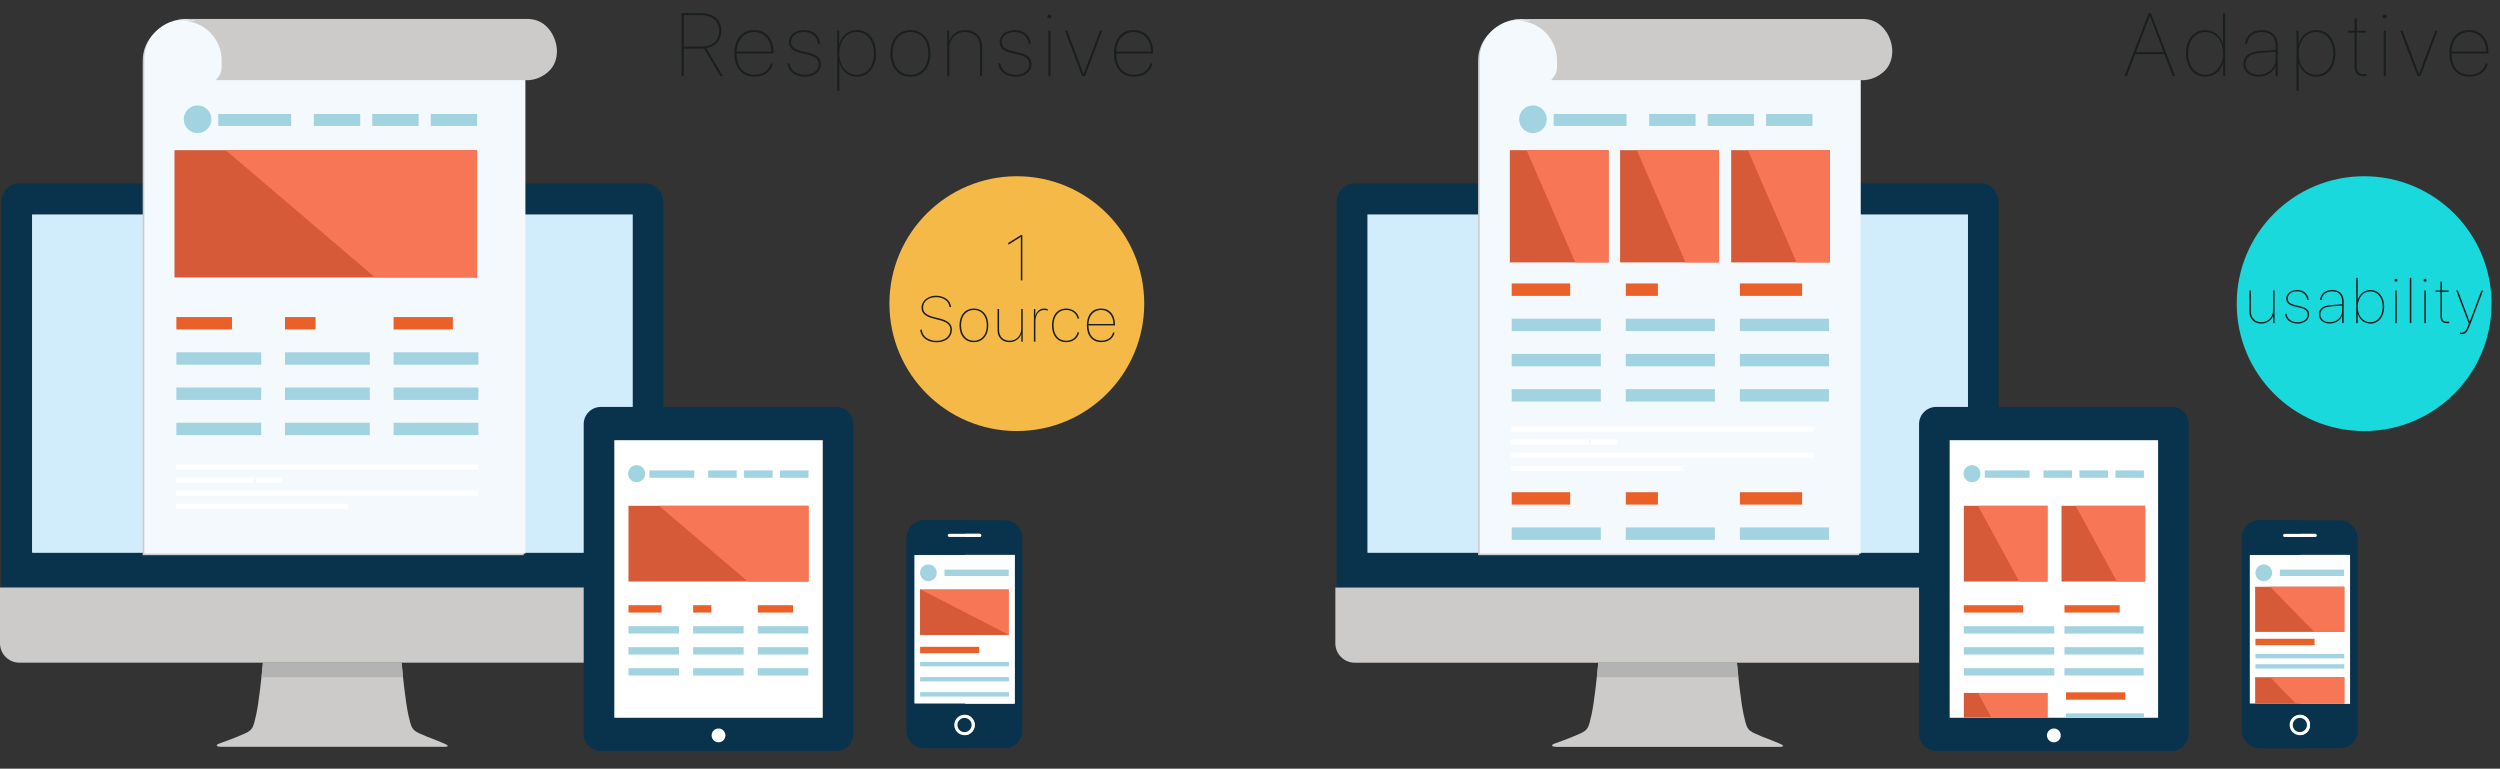 <?xml version="1.0" encoding="UTF-8"?>
<svg xmlns="http://www.w3.org/2000/svg" width="735.82" height="226.24" xmlns:xlink="http://www.w3.org/1999/xlink" viewBox="0 0 735.82 226.24">
  <rect x="0" y="0" width="735.82" height="226.24" fill="#333333" stroke="none"/>
  <defs>
    <clipPath id="clippath">
      <rect x="662.04" y="199.31" width="29.5" height="7.77" style="fill: none;"/>
    </clipPath>
    <clipPath id="clippath-1">
      <rect x="574.25" y="201.66" width="56.77" height="9.55" style="fill: none;"/>
    </clipPath>
  </defs>
  <g style="isolation: isolate;">
    <g id="design">
      <g>
        <g>
          <g>
            <g>
              <g>
                <g>
                  <g>
                    <path d="m195.22,172.72V59.31c0-2.94-2.39-5.34-5.34-5.34H5.72c-2.94,0-5.34,2.39-5.34,5.34v113.41h194.84Z" style="fill: #09334c;"/>
                    <path d="m0,172.93v16.4c0,3.16,2.56,5.72,5.72,5.72h184.16c3.16,0,5.72-2.56,5.72-5.72v-16.4H0Z" style="fill: #cccbca;"/>
                    <path d="m131.49,219.2s-1.42-.7-3.05-1.31c-1.74-.65-3.83-1.47-5.06-2.06-2.16-1.03-2.34-1.71-3.15-5.24-.88-3.85-1.7-11.99-2.04-15.54h-40.8c-.34,3.55-1.16,11.68-2.04,15.54-.81,3.53-.99,4.21-3.15,5.24-1.22.58-3.28,1.39-5,2.04h0c-1.66.62-3.01,1.11-3.01,1.11,0,0-1.31.73.8.83h65.59c1.98.04.89-.6.89-.6Z" style="fill: #cccbca;"/>
                    <path d="m118.63,199.33c-.18-1.69-.33-3.2-.43-4.28h-40.8c-.1,1.09-.25,2.6-.43,4.28h41.66Z" style="fill: #b3b3b3;"/>
                    <rect x="9.43" y="63.12" width="176.73" height="99.52" style="fill: #d1ecfb;"/>
                  </g>
                  <polygon points="9.43 162.64 186.16 162.64 186.16 63.12 9.43 162.64" style="fill: #d1ecfb;"/>
                </g>
                <g>
                  <path d="m42,163.41h112.15V18.35h-87.6c0-.17.03-.35.03-.52,0-6.48-5.51-11.73-12.29-11.73s-12.29,5.25-12.29,11.73c0,.18.02.35.03.52h-.03v145.06Z" style="fill: #cccbca; mix-blend-mode: multiply;"/>
                  <path d="m42.49,162.94h112.15V17.86h-87.6c0-.17.03-.34.03-.52,0-6.48-5.51-11.73-12.3-11.73s-12.29,5.26-12.29,11.73c0,.19.02.36.03.52h-.03v145.07Z" style="fill: #f3f9fd;"/>
                  <path d="m53.5,6.09c6.48,0,11.74,5.25,11.74,11.73,0,3,.11,3.68-1.75,5.76h91.67v.05c5.21-.24,8.04-3.69,8.04-8.07,0-3.99-2.83-9.21-8.04-9.46v-.04H51.99v.13c.49-.05,1-.1,1.51-.1Z" style="fill: #cccbca; mix-blend-mode: multiply;"/>
                  <path d="m54.22,5.6c6.48,0,11.74,5.26,11.74,11.73,0,3.01.11,3.69-1.75,5.77h91.67v.04c5.21-.24,8.04-3.7,8.04-8.07,0-3.98-2.83-9.21-8.04-9.46v-.03H52.71v.12c.49-.05,1-.1,1.51-.1Z" style="fill: #cccbca;"/>
                  <rect x="51.74" y="136.7" width="89.04" height="1.58" style="fill: #fff;"/>
                  <rect x="51.74" y="140.53" width="22.9" height="1.59" style="fill: #fff;"/>
                  <rect x="75.31" y="140.53" width="7.7" height="1.59" style="fill: #fff;"/>
                  <rect x="51.74" y="144.38" width="89.04" height="1.58" style="fill: #fff;"/>
                  <rect x="51.74" y="148.23" width="50.65" height="1.57" style="fill: #fff;"/>
                </g>
              </g>
              <g>
                <g>
                  <path d="m246.11,119.77h-69.26c-2.79,0-5.05,2.26-5.05,5.05v91.19c0,2.78,2.26,5.04,5.05,5.04h69.26c2.78,0,5.04-2.26,5.04-5.04v-91.19c0-2.79-2.26-5.05-5.04-5.05Z" style="fill: #09334c;"/>
                  <path d="m211.48,218.48c-1.12,0-2.03-.91-2.03-2.03s.91-2.03,2.03-2.03,2.03.9,2.03,2.03-.91,2.03-2.03,2.03Z" style="fill: #fff;"/>
                  <rect x="180.81" y="129.56" width="61.35" height="81.7" style="fill: #fff;"/>
                </g>
                <g>
                  <rect x="191.14" y="138.46" width="13.2" height="2.17" style="fill: #a2d3e1;"/>
                  <g>
                    <rect x="184.98" y="184.3" width="14.86" height="2.17" style="fill: #a2d3e1;"/>
                    <rect x="184.98" y="178.13" width="9.74" height="2.17" style="fill: #ea6029;"/>
                    <rect x="184.98" y="190.48" width="14.86" height="2.17" style="fill: #a2d3e1;"/>
                    <rect x="184.98" y="196.65" width="14.86" height="2.17" style="fill: #a2d3e1;"/>
                  </g>
                  <g>
                    <rect x="204.01" y="184.3" width="14.86" height="2.17" style="fill: #a2d3e1;"/>
                    <rect x="204.01" y="178.13" width="5.36" height="2.17" style="fill: #ea6029;"/>
                    <rect x="204.01" y="190.48" width="14.86" height="2.17" style="fill: #a2d3e1;"/>
                    <rect x="204.01" y="196.65" width="14.86" height="2.17" style="fill: #a2d3e1;"/>
                  </g>
                  <g>
                    <rect x="223.04" y="184.3" width="14.86" height="2.17" style="fill: #a2d3e1;"/>
                    <rect x="223.04" y="178.13" width="10.38" height="2.17" style="fill: #ea6029;"/>
                    <rect x="223.04" y="190.48" width="14.86" height="2.17" style="fill: #a2d3e1;"/>
                    <rect x="223.04" y="196.65" width="14.86" height="2.17" style="fill: #a2d3e1;"/>
                  </g>
                  <rect x="229.59" y="138.46" width="8.39" height="2.17" style="fill: #a2d3e1;"/>
                  <rect x="219.01" y="138.46" width="8.39" height="2.17" style="fill: #a2d3e1;"/>
                  <rect x="208.43" y="138.46" width="8.39" height="2.17" style="fill: #a2d3e1;"/>
                  <rect x="184.98" y="148.87" width="53" height="22.29" style="fill: #d65a38;"/>
                  <polygon points="193.95 148.87 237.98 148.87 237.98 171.16 220.1 171.16 193.95 148.87" style="fill: #f67656;"/>
                </g>
                <path d="m189.89,139.42c0,1.38-1.12,2.51-2.51,2.51s-2.51-1.12-2.51-2.51,1.12-2.51,2.51-2.51,2.51,1.12,2.51,2.51Z" style="fill: #a2d3e1;"/>
              </g>
              <g>
                <g>
                  <path d="m272.03,153.11h23.7c2.87,0,5.2,2.33,5.2,5.2v56.71c0,2.87-2.33,5.2-5.2,5.2h-23.7c-2.87,0-5.2-2.33-5.2-5.2v-56.71c0-2.87,2.33-5.2,5.2-5.2Z" style="fill: #09334c;"/>
                  <path d="m279.41,157.12h8.94c.25,0,.46.21.46.46s-.2.46-.46.46h-8.94c-.25,0-.45-.2-.45-.46s.2-.46.45-.46Z" style="fill: #fff;"/>
                  <path d="m283.88,216.39c-1.66,0-3.01-1.35-3.01-3.01s1.35-3.01,3.01-3.01,3.01,1.35,3.01,3.01-1.35,3.01-3.01,3.01Z" style="fill: #fff;"/>
                  <rect x="269.11" y="163.33" width="29.54" height="43.77" style="fill: #fff;"/>
                  <path d="m283.88,211.3c-1.15,0-2.09.93-2.09,2.09s.94,2.09,2.09,2.09,2.09-.94,2.09-2.09-.93-2.09-2.09-2.09Z" style="fill: #09334c;"/>
                </g>
                <rect x="269.11" y="163.33" width="29.54" height="43.77" style="fill: #fff;"/>
                <g>
                  <rect x="270.81" y="173.43" width="26.14" height="13.45" style="fill: #f67656;"/>
                  <polygon points="296.94 186.87 270.81 186.87 270.81 173.43 296.94 186.87" style="fill: #d65a38;"/>
                  <g>
                    <rect x="277.99" y="167.65" width="18.91" height="1.89" style="fill: #a2d3e1;"/>
                    <path d="m275.72,168.59c0,1.36-1.1,2.46-2.46,2.46s-2.46-1.1-2.46-2.46,1.1-2.46,2.46-2.46,2.46,1.1,2.46,2.46Z" style="fill: #a2d3e1;"/>
                  </g>
                  <g>
                    <rect x="270.81" y="194.83" width="26.14" height="1.29" style="fill: #a2d3e1;"/>
                    <rect x="270.81" y="199.28" width="26.14" height="1.29" style="fill: #a2d3e1;"/>
                    <rect x="270.81" y="203.73" width="26.14" height="1.29" style="fill: #a2d3e1;"/>
                    <rect x="270.81" y="190.37" width="17.4" height="1.89" style="fill: #ea6029;"/>
                  </g>
                </g>
                <path d="m269.11,207.09v-43.77h14.97v-10.21h-12.06c-2.87,0-5.2,2.33-5.2,5.2v56.71c0,2.87,2.33,5.2,5.2,5.2h12.06v-13.13h-14.97Z" style="fill: #09334c;"/>
                <path d="m279.41,157.12h8.94c.25,0,.46.21.46.46s-.2.46-.46.46h-8.94c-.25,0-.45-.2-.45-.46s.2-.46.45-.46Z" style="fill: #fff;"/>
                <path d="m283.88,216.39c-1.66,0-3.01-1.35-3.01-3.01s1.35-3.01,3.01-3.01,3.01,1.35,3.01,3.01-1.35,3.01-3.01,3.01Z" style="fill: #fff;"/>
                <path d="m283.88,211.3c-1.15,0-2.09.93-2.09,2.09s.94,2.09,2.09,2.09,2.09-.94,2.09-2.09-.93-2.09-2.09-2.09Z" style="fill: #09334c;"/>
              </g>
              <rect x="51.36" y="44.2" width="89.07" height="37.46" style="fill: #d65a38;"/>
              <polygon points="66.43 44.2 140.43 44.2 140.43 81.66 110.38 81.66 66.43 44.2" style="fill: #f67656;"/>
              <rect x="64.25" y="33.54" width="21.46" height="3.53" style="fill: #a2d3e1;"/>
              <rect x="126.79" y="33.54" width="13.64" height="3.53" style="fill: #a2d3e1;"/>
              <rect x="109.58" y="33.54" width="13.64" height="3.53" style="fill: #a2d3e1;"/>
              <rect x="92.38" y="33.54" width="13.64" height="3.53" style="fill: #a2d3e1;"/>
              <path d="m62.23,35.1c0,2.25-1.82,4.08-4.07,4.08s-4.07-1.82-4.07-4.08,1.82-4.07,4.07-4.07,4.07,1.83,4.07,4.07Z" style="fill: #a2d3e1;"/>
              <g>
                <g>
                  <rect x="51.91" y="103.69" width="24.97" height="3.65" style="fill: #a2d3e1;"/>
                  <rect x="51.91" y="93.32" width="16.37" height="3.65" style="fill: #ea6029;"/>
                  <rect x="51.91" y="114.06" width="24.97" height="3.65" style="fill: #a2d3e1;"/>
                  <rect x="51.91" y="124.43" width="24.97" height="3.64" style="fill: #a2d3e1;"/>
                </g>
                <g>
                  <rect x="83.88" y="103.69" width="24.97" height="3.65" style="fill: #a2d3e1;"/>
                  <rect x="83.88" y="93.32" width="9" height="3.65" style="fill: #ea6029;"/>
                  <rect x="83.88" y="114.06" width="24.97" height="3.65" style="fill: #a2d3e1;"/>
                  <rect x="83.88" y="124.43" width="24.97" height="3.64" style="fill: #a2d3e1;"/>
                </g>
                <g>
                  <rect x="115.85" y="103.69" width="24.96" height="3.65" style="fill: #a2d3e1;"/>
                  <rect x="115.85" y="93.32" width="17.44" height="3.65" style="fill: #ea6029;"/>
                  <rect x="115.85" y="114.06" width="24.96" height="3.65" style="fill: #a2d3e1;"/>
                  <rect x="115.85" y="124.43" width="24.96" height="3.64" style="fill: #a2d3e1;"/>
                </g>
              </g>
            </g>
            <g>
              <path d="m201.25,22.39h-.64V3.87h5.74c3.7,0,5.96,1.98,5.96,5.22,0,2.69-1.66,4.59-4.45,5.08l4.9,8.21h-.74l-4.83-8.11c-.22.01-.59.03-.85.03h-5.08v8.08Zm0-8.67h5.08c3.31,0,5.33-1.76,5.33-4.62s-2.02-4.62-5.33-4.62h-5.08v9.24Z" style="fill: #191f1d;"/>
              <path d="m227.47,18.68c-.45,2.25-2.43,3.9-5.42,3.9-3.58,0-5.9-2.53-5.9-6.87s2.31-6.87,5.8-6.87,5.69,2.59,5.69,6.42v.49h-10.84v.03c0,3.95,2.09,6.22,5.27,6.22,2.66,0,4.35-1.44,4.75-3.32h.65Zm-10.66-3.5h10.19c0-3.41-2.03-5.75-5.04-5.75s-5,2.3-5.15,5.75Z" style="fill: #191f1d;"/>
              <path d="m236.66,8.85c2.67,0,4.45,1.51,4.75,4.06h-.62c-.31-2.17-1.87-3.49-4.15-3.49s-3.8,1.26-3.8,2.94c0,1.41.94,2.19,3.26,2.73l1.8.41c2.64.63,3.7,1.6,3.7,3.43,0,2.14-1.96,3.66-4.77,3.66s-4.88-1.64-5.07-3.97h.63c.23,1.99,2.07,3.4,4.44,3.4s4.13-1.27,4.13-3.05c0-1.54-.91-2.36-3.25-2.9l-1.81-.41c-2.55-.58-3.7-1.59-3.7-3.27,0-2.05,1.86-3.53,4.45-3.53Z" style="fill: #191f1d;"/>
              <path d="m257.85,15.72c0,4.09-2.3,6.87-5.63,6.87-2.63,0-4.62-1.83-5.15-4.09h-.03v8.25h-.63V9.04h.59v3.96h.03c.55-2.32,2.55-4.16,5.18-4.16,3.32,0,5.63,2.78,5.63,6.87Zm-.63.01c0-3.73-2.05-6.3-5.04-6.3s-5.13,2.58-5.13,6.29,2.12,6.29,5.13,6.29,5.04-2.55,5.04-6.28Z" style="fill: #191f1d;"/>
              <path d="m262.09,15.72c0-4.22,2.39-6.87,5.88-6.87s5.89,2.64,5.89,6.87-2.39,6.87-5.89,6.87-5.88-2.64-5.88-6.87Zm11.14,0c0-3.88-2.13-6.29-5.26-6.29s-5.24,2.41-5.24,6.29,2.09,6.29,5.24,6.29,5.26-2.43,5.26-6.29Z" style="fill: #191f1d;"/>
              <path d="m278.78,9.04h.59v3.13h.03c.56-1.96,2.39-3.32,4.72-3.32,2.94,0,4.95,1.9,4.95,4.9v8.64h-.63v-8.6c0-2.71-1.82-4.36-4.41-4.36-2.73,0-4.62,2.04-4.62,4.95v8.01h-.63v-13.35Z" style="fill: #191f1d;"/>
              <path d="m298.68,8.85c2.67,0,4.45,1.51,4.75,4.06h-.62c-.31-2.17-1.87-3.49-4.15-3.49s-3.8,1.26-3.8,2.94c0,1.41.94,2.19,3.26,2.73l1.8.41c2.64.63,3.7,1.6,3.7,3.43,0,2.14-1.96,3.66-4.77,3.66s-4.88-1.64-5.07-3.97h.63c.23,1.99,2.07,3.4,4.44,3.4s4.13-1.27,4.13-3.05c0-1.54-.91-2.36-3.25-2.9l-1.81-.41c-2.55-.58-3.7-1.59-3.7-3.27,0-2.05,1.86-3.53,4.45-3.53Z" style="fill: #191f1d;"/>
              <path d="m308.26,4.85c0-.33.28-.59.6-.59s.62.26.62.59-.28.6-.62.6-.6-.26-.6-.6Zm.3,4.2h.63v13.35h-.63v-13.35Z" style="fill: #191f1d;"/>
              <path d="m319.37,22.39h-.87l-5.06-13.35h.68l4.8,12.74h.03l4.8-12.74h.68l-5.06,13.35Z" style="fill: #191f1d;"/>
              <path d="m339.2,18.68c-.45,2.25-2.43,3.9-5.42,3.9-3.58,0-5.9-2.53-5.9-6.87s2.31-6.87,5.8-6.87,5.69,2.59,5.69,6.42v.49h-10.84v.03c0,3.95,2.09,6.22,5.27,6.22,2.66,0,4.35-1.44,4.75-3.32h.65Zm-10.66-3.5h10.19c0-3.41-2.03-5.75-5.04-5.75s-5,2.3-5.15,5.75Z" style="fill: #191f1d;"/>
            </g>
          </g>
          <circle cx="299.28" cy="89.37" r="37.5" style="fill: #f5b947;"/>
          <g>
            <path d="m300.46,69.75h-.02c-.89.54-2.51,1.56-3.67,2.28v-.54c1.1-.69,2.5-1.58,3.69-2.3h.45v13.34h-.45v-12.79Z" style="fill: #191f1d;"/>
            <path d="m271.32,97.03c.1,1.92,1.9,3.29,4.34,3.29s4.06-1.39,4.06-3.25c0-1.49-.99-2.31-3.35-2.9l-1.54-.39c-2.48-.62-3.6-1.6-3.6-3.23,0-2.04,1.94-3.52,4.26-3.52,2.48,0,4.35,1.45,4.43,3.34h-.46c-.08-1.66-1.77-2.91-3.97-2.91s-3.8,1.29-3.8,3.1c0,1.42,1.04,2.24,3.28,2.79l1.53.38c2.52.63,3.68,1.6,3.68,3.33,0,2.14-1.83,3.69-4.54,3.69s-4.68-1.55-4.78-3.72h.46Z" style="fill: #191f1d;"/>
            <path d="m282.4,95.76c0-3.04,1.72-4.95,4.23-4.95s4.25,1.9,4.25,4.95-1.72,4.95-4.25,4.95-4.23-1.9-4.23-4.95Zm8.03,0c0-2.79-1.54-4.53-3.79-4.53s-3.77,1.74-3.77,4.53,1.51,4.53,3.77,4.53,3.79-1.75,3.79-4.53Z" style="fill: #191f1d;"/>
            <path d="m301.02,100.57h-.42v-2.24h-.02c-.38,1.35-1.84,2.38-3.47,2.38-2.06,0-3.5-1.35-3.5-3.49v-6.27h.45v6.2c0,1.98,1.28,3.13,3.11,3.13s3.4-1.38,3.4-3.53v-5.81h.45v9.62Z" style="fill: #191f1d;"/>
            <path d="m304.31,90.95h.42v2h.02c.42-1.41,1.33-2.14,2.64-2.14.41,0,.78.09.97.18v.47c-.22-.12-.56-.22-1.04-.22-1.59,0-2.57,1.4-2.57,3.33v5.99h-.45v-9.62Z" style="fill: #191f1d;"/>
            <path d="m317.16,93.78c-.31-1.48-1.61-2.55-3.34-2.55-2.29,0-3.73,1.77-3.73,4.53s1.42,4.53,3.73,4.53c1.74,0,3.02-1.02,3.32-2.47h.46c-.3,1.71-1.78,2.89-3.78,2.89-2.56,0-4.19-1.9-4.19-4.95s1.64-4.95,4.19-4.95c1.98,0,3.49,1.26,3.8,2.97h-.46Z" style="fill: #191f1d;"/>
            <path d="m328.04,97.89c-.32,1.62-1.75,2.81-3.9,2.81-2.58,0-4.25-1.82-4.25-4.95s1.66-4.95,4.18-4.95,4.1,1.87,4.1,4.62v.35h-7.81v.02c0,2.85,1.51,4.48,3.8,4.48,1.91,0,3.13-1.04,3.42-2.4h.47Zm-7.68-2.52h7.34c0-2.46-1.46-4.14-3.63-4.14s-3.61,1.66-3.71,4.14Z" style="fill: #191f1d;"/>
          </g>
        </g>
        <g>
          <g>
            <g>
              <path d="m588.25,172.72V59.31c0-2.94-2.39-5.34-5.34-5.34h-184.16c-2.94,0-5.34,2.39-5.34,5.34v113.41h194.84Z" style="fill: #09334c;"/>
              <path d="m393.03,172.94v16.4c0,3.16,2.56,5.72,5.72,5.72h184.16c3.16,0,5.72-2.56,5.72-5.72v-16.4h-195.6Z" style="fill: #cccbca;"/>
              <path d="m524.52,219.21s-1.42-.7-3.05-1.31c-1.74-.65-3.83-1.47-5.06-2.06-2.16-1.03-2.34-1.71-3.15-5.24-.88-3.85-1.7-11.99-2.04-15.54h-40.8c-.34,3.55-1.16,11.68-2.04,15.54-.81,3.53-.99,4.21-3.15,5.24-1.22.58-3.28,1.39-5,2.04h0c-1.66.62-3.01,1.11-3.01,1.11,0,0-1.31.73.8.83h65.59c1.98.04.89-.6.89-.6Z" style="fill: #cccbca;"/>
              <path d="m511.66,199.33c-.18-1.69-.33-3.2-.43-4.28h-40.8c-.1,1.09-.25,2.6-.43,4.28h41.66Z" style="fill: #b3b3b3;"/>
              <rect x="402.47" y="63.12" width="176.73" height="99.52" style="fill: #d1ecfb;"/>
            </g>
            <polygon points="402.47 162.64 579.19 162.64 579.19 63.12 402.47 162.64" style="fill: #d1ecfb;"/>
          </g>
          <path d="m435.04,163.41h112.15V18.35h-87.6c0-.17.03-.35.03-.52,0-6.48-5.51-11.73-12.29-11.73s-12.29,5.25-12.29,11.73c0,.18.02.35.03.52h-.03v145.06Z" style="fill: #cccbca; mix-blend-mode: multiply;"/>
          <path d="m435.52,162.94h112.15V17.87h-87.6c0-.17.03-.34.03-.52,0-6.48-5.51-11.73-12.3-11.73s-12.29,5.26-12.29,11.73c0,.19.02.36.03.52h-.03v145.07Z" style="fill: #f3f9fd;"/>
          <path d="m446.53,6.09c6.48,0,11.74,5.25,11.74,11.73,0,3,.11,3.68-1.75,5.76h91.67v.05c5.21-.24,8.04-3.69,8.04-8.07,0-3.99-2.83-9.21-8.04-9.46v-.04h-103.17v.13c.49-.05,1-.1,1.51-.1Z" style="fill: #cccbca; mix-blend-mode: multiply;"/>
          <path d="m447.25,5.61c6.48,0,11.74,5.26,11.74,11.73,0,3.01.11,3.69-1.75,5.77h91.67v.04c5.21-.24,8.04-3.7,8.04-8.07,0-3.98-2.83-9.21-8.04-9.46v-.03h-103.17v.12c.49-.05,1-.1,1.51-.1Z" style="fill: #cccbca;"/>
          <rect x="444.77" y="125.51" width="89.04" height="1.58" style="fill: #fff;"/>
          <rect x="444.77" y="129.34" width="22.9" height="1.59" style="fill: #fff;"/>
          <rect x="468.34" y="129.34" width="7.7" height="1.59" style="fill: #fff;"/>
          <rect x="444.77" y="133.19" width="89.04" height="1.58" style="fill: #fff;"/>
          <rect x="444.77" y="137.04" width="50.65" height="1.57" style="fill: #fff;"/>
          <g>
            <path d="m639.14,119.77h-69.26c-2.79,0-5.05,2.26-5.05,5.05v91.19c0,2.78,2.26,5.04,5.05,5.04h69.26c2.78,0,5.04-2.26,5.04-5.04v-91.19c0-2.79-2.26-5.05-5.04-5.05Z" style="fill: #09334c;"/>
            <path d="m604.51,218.48c-1.12,0-2.03-.91-2.03-2.03s.91-2.03,2.03-2.03,2.03.9,2.03,2.03-.91,2.03-2.03,2.03Z" style="fill: #fff;"/>
            <rect x="573.84" y="129.56" width="61.35" height="81.7" style="fill: #fff;"/>
          </g>
          <rect x="584.17" y="138.46" width="13.2" height="2.17" style="fill: #a2d3e1;"/>
          <g>
            <rect x="578.01" y="184.31" width="26.62" height="2.17" style="fill: #a2d3e1;"/>
            <rect x="578.01" y="178.13" width="17.45" height="2.17" style="fill: #ea6029;"/>
            <rect x="578.01" y="190.48" width="26.62" height="2.17" style="fill: #a2d3e1;"/>
            <rect x="578.01" y="196.65" width="26.62" height="2.17" style="fill: #a2d3e1;"/>
          </g>
          <g>
            <rect x="607.63" y="184.31" width="23.3" height="2.17" style="fill: #a2d3e1;"/>
            <rect x="607.63" y="178.13" width="16.27" height="2.17" style="fill: #ea6029;"/>
            <rect x="607.63" y="190.48" width="23.3" height="2.17" style="fill: #a2d3e1;"/>
            <rect x="607.63" y="196.65" width="23.3" height="2.17" style="fill: #a2d3e1;"/>
          </g>
          <rect x="622.63" y="138.46" width="8.39" height="2.17" style="fill: #a2d3e1;"/>
          <rect x="612.05" y="138.46" width="8.39" height="2.17" style="fill: #a2d3e1;"/>
          <rect x="601.46" y="138.46" width="8.39" height="2.17" style="fill: #a2d3e1;"/>
          <rect x="578.01" y="148.87" width="24.62" height="22.29" style="fill: #d65a38;"/>
          <polygon points="582.17 148.87 602.63 148.87 602.63 171.16 594.32 171.16 582.17 148.87" style="fill: #f67656;"/>
          <rect x="606.76" y="148.87" width="24.62" height="22.29" style="fill: #d65a38;"/>
          <polygon points="610.92 148.87 631.38 148.87 631.38 171.16 623.07 171.16 610.92 148.87" style="fill: #f67656;"/>
          <path d="m582.92,139.42c0,1.38-1.12,2.51-2.51,2.51s-2.51-1.12-2.51-2.51,1.12-2.51,2.51-2.51,2.51,1.12,2.51,2.51Z" style="fill: #a2d3e1;"/>
          <g>
            <g>
              <rect x="659.86" y="153.12" width="34.1" height="67.11" rx="5.2" ry="5.2" style="fill: #09334c;"/>
              <path d="m672.44,157.13h8.94c.25,0,.46.21.46.46s-.2.46-.46.46h-8.94c-.25,0-.45-.2-.45-.46s.2-.46.45-.46Z" style="fill: #fff;"/>
              <path d="m676.91,216.39c-1.66,0-3.01-1.35-3.01-3.01s1.35-3.01,3.01-3.01,3.01,1.35,3.01,3.01-1.35,3.01-3.01,3.01Z" style="fill: #fff;"/>
              <rect x="662.14" y="163.33" width="29.54" height="43.77" style="fill: #fff;"/>
              <path d="m676.91,211.3c-1.15,0-2.09.93-2.09,2.09s.94,2.09,2.09,2.09,2.09-.94,2.09-2.09-.93-2.09-2.09-2.09Z" style="fill: #09334c;"/>
            </g>
            <rect x="662.14" y="163.33" width="29.54" height="43.77" style="fill: #fff;"/>
            <g>
              <g>
                <rect x="671.02" y="167.65" width="18.91" height="1.89" style="fill: #a2d3e1;"/>
                <path d="m668.75,168.59c0,1.36-1.1,2.46-2.46,2.46s-2.46-1.1-2.46-2.46,1.1-2.46,2.46-2.46,2.46,1.1,2.46,2.46Z" style="fill: #a2d3e1;"/>
              </g>
              <g>
                <rect x="663.84" y="192.47" width="26.14" height="1.29" style="fill: #a2d3e1;"/>
                <rect x="663.84" y="195.5" width="26.14" height="1.29" style="fill: #a2d3e1;"/>
                <rect x="663.84" y="188.01" width="17.4" height="1.89" style="fill: #ea6029;"/>
              </g>
            </g>
            <path d="m662.14,207.09v-43.77h14.97v-10.21h-12.06c-2.87,0-5.2,2.33-5.2,5.2v56.71c0,2.87,2.33,5.2,5.2,5.2h12.06v-13.13h-14.97Z" style="fill: #09334c;"/>
            <path d="m672.44,157.13h8.94c.25,0,.46.21.46.46s-.2.46-.46.46h-8.94c-.25,0-.45-.2-.45-.46s.2-.46.45-.46Z" style="fill: #fff;"/>
            <path d="m676.91,216.39c-1.66,0-3.01-1.35-3.01-3.01s1.35-3.01,3.01-3.01,3.01,1.35,3.01,3.01-1.35,3.01-3.01,3.01Z" style="fill: #fff;"/>
            <path d="m676.91,211.3c-1.15,0-2.09.93-2.09,2.09s.94,2.09,2.09,2.09,2.09-.94,2.09-2.09-.93-2.09-2.09-2.09Z" style="fill: #09334c;"/>
          </g>
          <rect x="444.39" y="44.2" width="29.06" height="33.03" style="fill: #d65a38;"/>
          <polygon points="449.31 44.2 473.45 44.2 473.45 77.23 463.64 77.23 449.31 44.2" style="fill: #f67656;"/>
          <rect x="476.84" y="44.2" width="29.06" height="33.03" style="fill: #d65a38;"/>
          <polygon points="481.76 44.2 505.9 44.2 505.9 77.23 496.1 77.23 481.76 44.2" style="fill: #f67656;"/>
          <rect x="509.53" y="44.2" width="29.06" height="33.03" style="fill: #d65a38;"/>
          <polygon points="514.45 44.2 538.59 44.2 538.59 77.23 528.78 77.23 514.45 44.2" style="fill: #f67656;"/>
          <rect x="457.28" y="33.54" width="21.46" height="3.53" style="fill: #a2d3e1;"/>
          <rect x="519.82" y="33.54" width="13.64" height="3.53" style="fill: #a2d3e1;"/>
          <rect x="502.61" y="33.54" width="13.64" height="3.53" style="fill: #a2d3e1;"/>
          <rect x="485.41" y="33.54" width="13.64" height="3.53" style="fill: #a2d3e1;"/>
          <path d="m455.26,35.1c0,2.25-1.82,4.08-4.07,4.08s-4.07-1.82-4.07-4.08,1.82-4.07,4.07-4.07,4.07,1.83,4.07,4.07Z" style="fill: #a2d3e1;"/>
          <g>
            <g>
              <rect x="444.94" y="93.8" width="26.22" height="3.65" style="fill: #a2d3e1;"/>
              <rect x="444.94" y="83.43" width="17.2" height="3.65" style="fill: #ea6029;"/>
              <rect x="444.94" y="104.17" width="26.22" height="3.65" style="fill: #a2d3e1;"/>
              <rect x="444.94" y="114.54" width="26.22" height="3.64" style="fill: #a2d3e1;"/>
            </g>
            <g>
              <rect x="478.52" y="93.8" width="26.22" height="3.65" style="fill: #a2d3e1;"/>
              <rect x="478.52" y="83.43" width="9.45" height="3.65" style="fill: #ea6029;"/>
              <rect x="478.52" y="104.17" width="26.22" height="3.65" style="fill: #a2d3e1;"/>
              <rect x="478.52" y="114.54" width="26.22" height="3.64" style="fill: #a2d3e1;"/>
            </g>
            <g>
              <rect x="512.1" y="93.8" width="26.22" height="3.65" style="fill: #a2d3e1;"/>
              <rect x="512.1" y="83.43" width="18.31" height="3.65" style="fill: #ea6029;"/>
              <rect x="512.1" y="104.17" width="26.22" height="3.65" style="fill: #a2d3e1;"/>
              <rect x="512.1" y="114.54" width="26.22" height="3.64" style="fill: #a2d3e1;"/>
            </g>
          </g>
          <g>
            <g>
              <rect x="444.94" y="155.24" width="26.22" height="3.65" style="fill: #a2d3e1;"/>
              <rect x="444.94" y="144.87" width="17.2" height="3.65" style="fill: #ea6029;"/>
            </g>
            <g>
              <rect x="478.52" y="155.24" width="26.22" height="3.65" style="fill: #a2d3e1;"/>
              <rect x="478.52" y="144.87" width="9.45" height="3.65" style="fill: #ea6029;"/>
            </g>
            <g>
              <rect x="512.1" y="155.24" width="26.22" height="3.65" style="fill: #a2d3e1;"/>
              <rect x="512.1" y="144.87" width="18.31" height="3.65" style="fill: #ea6029;"/>
            </g>
          </g>
          <g>
            <path d="m637.06,15.96h-8.61l-2.44,6.43h-.71l7.12-18.52h.65l7.12,18.52h-.72l-2.42-6.43Zm-8.38-.59h8.15l-4.04-10.61h-.06l-4.04,10.61Z" style="fill: #191f1d;"/>
            <path d="m643.39,15.72c0-4.09,2.35-6.87,5.68-6.87,2.64,0,4.68,1.84,5.2,4.09h.03V3.87h.64v18.52h-.59v-3.97h-.03c-.55,2.32-2.61,4.16-5.25,4.16-3.32,0-5.68-2.78-5.68-6.87Zm.64-.01c0,3.75,2.1,6.3,5.08,6.3s5.18-2.58,5.18-6.29-2.16-6.29-5.18-6.29-5.08,2.54-5.08,6.27Z" style="fill: #191f1d;"/>
            <path d="m660.29,18.85c0-2.27,1.62-3.55,4.7-3.81l4.81-.36v-1.21c0-2.52-1.5-4.04-4.02-4.04s-4.07,1.27-4.42,3.5h-.62c.3-2.53,2.21-4.08,5.03-4.08s4.64,1.75,4.64,4.57v8.97h-.63v-3.03h-.01c-.64,1.9-2.72,3.22-5.09,3.22-2.58,0-4.4-1.53-4.4-3.73Zm9.51-1.37v-2.25l-4.72.36c-2.7.21-4.16,1.35-4.16,3.26s1.62,3.16,3.81,3.16c2.8,0,5.07-2.03,5.07-4.53Z" style="fill: #191f1d;"/>
            <path d="m687.37,15.72c0,4.09-2.3,6.87-5.63,6.87-2.63,0-4.62-1.83-5.15-4.09h-.03v8.25h-.63V9.04h.59v3.96h.03c.55-2.32,2.55-4.16,5.18-4.16,3.32,0,5.63,2.78,5.63,6.87Zm-.63.01c0-3.73-2.05-6.3-5.04-6.3s-5.13,2.58-5.13,6.29,2.12,6.29,5.13,6.29,5.04-2.55,5.04-6.28Z" style="fill: #191f1d;"/>
            <path d="m693.66,5.46v3.58h2.7v.58h-2.7v9.84c0,1.69.6,2.35,2.01,2.35.01,0,.9,0,.92-.01v.59s-.92.01-.96.01c-1.81,0-2.61-.82-2.61-2.93v-9.86h-1.99v-.58h1.99v-3.58h.63Z" style="fill: #191f1d;"/>
            <path d="m701.29,4.85c0-.33.28-.59.6-.59s.62.26.62.59-.28.6-.62.6-.6-.26-.6-.6Zm.3,4.2h.63v13.35h-.63v-13.35Z" style="fill: #191f1d;"/>
            <path d="m712.4,22.39h-.87l-5.06-13.35h.68l4.8,12.74h.03l4.8-12.74h.68l-5.06,13.35Z" style="fill: #191f1d;"/>
            <path d="m732.23,18.68c-.45,2.25-2.43,3.9-5.42,3.9-3.58,0-5.9-2.53-5.9-6.87s2.31-6.87,5.8-6.87,5.69,2.59,5.69,6.42v.49h-10.84v.03c0,3.95,2.09,6.22,5.27,6.22,2.66,0,4.35-1.44,4.75-3.32h.65Zm-10.66-3.5h10.19c0-3.41-2.03-5.75-5.04-5.75s-5,2.3-5.15,5.75Z" style="fill: #191f1d;"/>
          </g>
          <circle cx="695.83" cy="89.37" r="37.5" style="fill: #19d9dd;"/>
          <g>
            <path d="m669.47,95.11h-.42v-2.24h-.02c-.38,1.35-1.84,2.38-3.47,2.38-2.06,0-3.5-1.35-3.5-3.49v-6.27h.45v6.2c0,1.98,1.28,3.13,3.11,3.13s3.4-1.38,3.4-3.53v-5.81h.45v9.62Z" style="fill: #191f1d;"/>
            <path d="m676.1,85.35c1.92,0,3.21,1.09,3.42,2.92h-.44c-.22-1.56-1.35-2.52-2.99-2.52s-2.74.91-2.74,2.12c0,1.02.67,1.58,2.35,1.97l1.29.3c1.9.45,2.66,1.16,2.66,2.47,0,1.54-1.42,2.64-3.44,2.64s-3.51-1.18-3.65-2.86h.45c.17,1.43,1.49,2.45,3.2,2.45s2.98-.92,2.98-2.2c0-1.11-.66-1.7-2.34-2.09l-1.3-.3c-1.84-.42-2.66-1.15-2.66-2.36,0-1.48,1.34-2.54,3.21-2.54Z" style="fill: #191f1d;"/>
            <path d="m682.5,92.55c0-1.64,1.17-2.56,3.38-2.75l3.47-.26v-.87c0-1.81-1.08-2.91-2.89-2.91s-2.93.92-3.18,2.52h-.44c.21-1.82,1.59-2.94,3.62-2.94s3.35,1.26,3.35,3.29v6.46h-.45v-2.18h0c-.46,1.37-1.96,2.32-3.67,2.32-1.86,0-3.17-1.1-3.17-2.69Zm6.85-.99v-1.62l-3.4.26c-1.94.15-3,.97-3,2.35s1.17,2.27,2.75,2.27c2.02,0,3.65-1.46,3.65-3.26Z" style="fill: #191f1d;"/>
            <path d="m693.96,92.27h-.02v2.84h-.44v-13.34h.45v6.54h.02c.44-1.78,1.91-2.95,3.73-2.95,2.38,0,4.04,2,4.04,4.94s-1.66,4.96-4.03,4.96c-1.79,0-3.27-1.16-3.75-2.98Zm0-1.96c0,2.64,1.53,4.52,3.69,4.52s3.63-1.85,3.63-4.54-1.47-4.52-3.62-4.52-3.7,1.89-3.7,4.54Z" style="fill: #191f1d;"/>
            <path d="m704.78,82.47c0-.24.2-.43.43-.43s.44.18.44.43-.2.43-.44.43-.43-.18-.43-.43Zm.21,3.02h.45v9.62h-.45v-9.62Z" style="fill: #191f1d;"/>
            <path d="m709.27,81.76h.45v13.34h-.45v-13.34Z" style="fill: #191f1d;"/>
            <path d="m713.34,82.47c0-.24.2-.43.43-.43s.44.18.44.43-.2.43-.44.43-.43-.18-.43-.43Zm.21,3.02h.45v9.62h-.45v-9.62Z" style="fill: #191f1d;"/>
            <path d="m718.74,82.91v2.58h1.94v.42h-1.94v7.09c0,1.22.43,1.69,1.45,1.69,0,0,.65,0,.67,0v.43s-.67,0-.69,0c-1.3,0-1.88-.59-1.88-2.11v-7.1h-1.43v-.42h1.43v-2.58h.45Z" style="fill: #191f1d;"/>
            <path d="m724.02,98.28v-.43c.09.04.3.07.47.07.85,0,1.29-.47,1.83-1.83l.32-.82-3.71-9.78h.5l3.45,9.18h.02l3.46-9.18h.49l-3.78,10.01c-.88,2.31-1.36,2.85-2.62,2.85-.19,0-.37-.06-.43-.07Z" style="fill: #191f1d;"/>
          </g>
          <rect x="663.75" y="172.7" width="26.26" height="13.28" style="fill: #d65a38;"/>
          <polygon points="668.19 172.7 690.01 172.7 690.01 185.97 681.15 185.97 668.19 172.7" style="fill: #f67656;"/>
          <g style="clip-path: url(#clippath);">
            <rect x="663.75" y="198.13" width="26.26" height="13.28" style="fill: #d65a38;"/>
            <polygon points="668.19 199.34 690.01 199.34 690.01 212.62 681.15 212.62 668.19 199.34" style="fill: #f67656;"/>
          </g>
          <g style="clip-path: url(#clippath-1);">
            <g>
              <rect x="608.08" y="209.95" width="26.62" height="2.17" style="fill: #a2d3e1;"/>
              <rect x="608.08" y="203.77" width="17.45" height="2.17" style="fill: #ea6029;"/>
              <rect x="608.08" y="216.12" width="26.62" height="2.17" style="fill: #a2d3e1;"/>
              <rect x="608.08" y="222.29" width="26.62" height="2.17" style="fill: #a2d3e1;"/>
            </g>
            <rect x="578.01" y="203.94" width="24.62" height="22.29" style="fill: #d65a38;"/>
            <polygon points="582.17 203.94 602.63 203.94 602.63 226.24 594.32 226.24 582.17 203.94" style="fill: #f67656;"/>
          </g>
        </g>
      </g>
    </g>
  </g>
</svg>